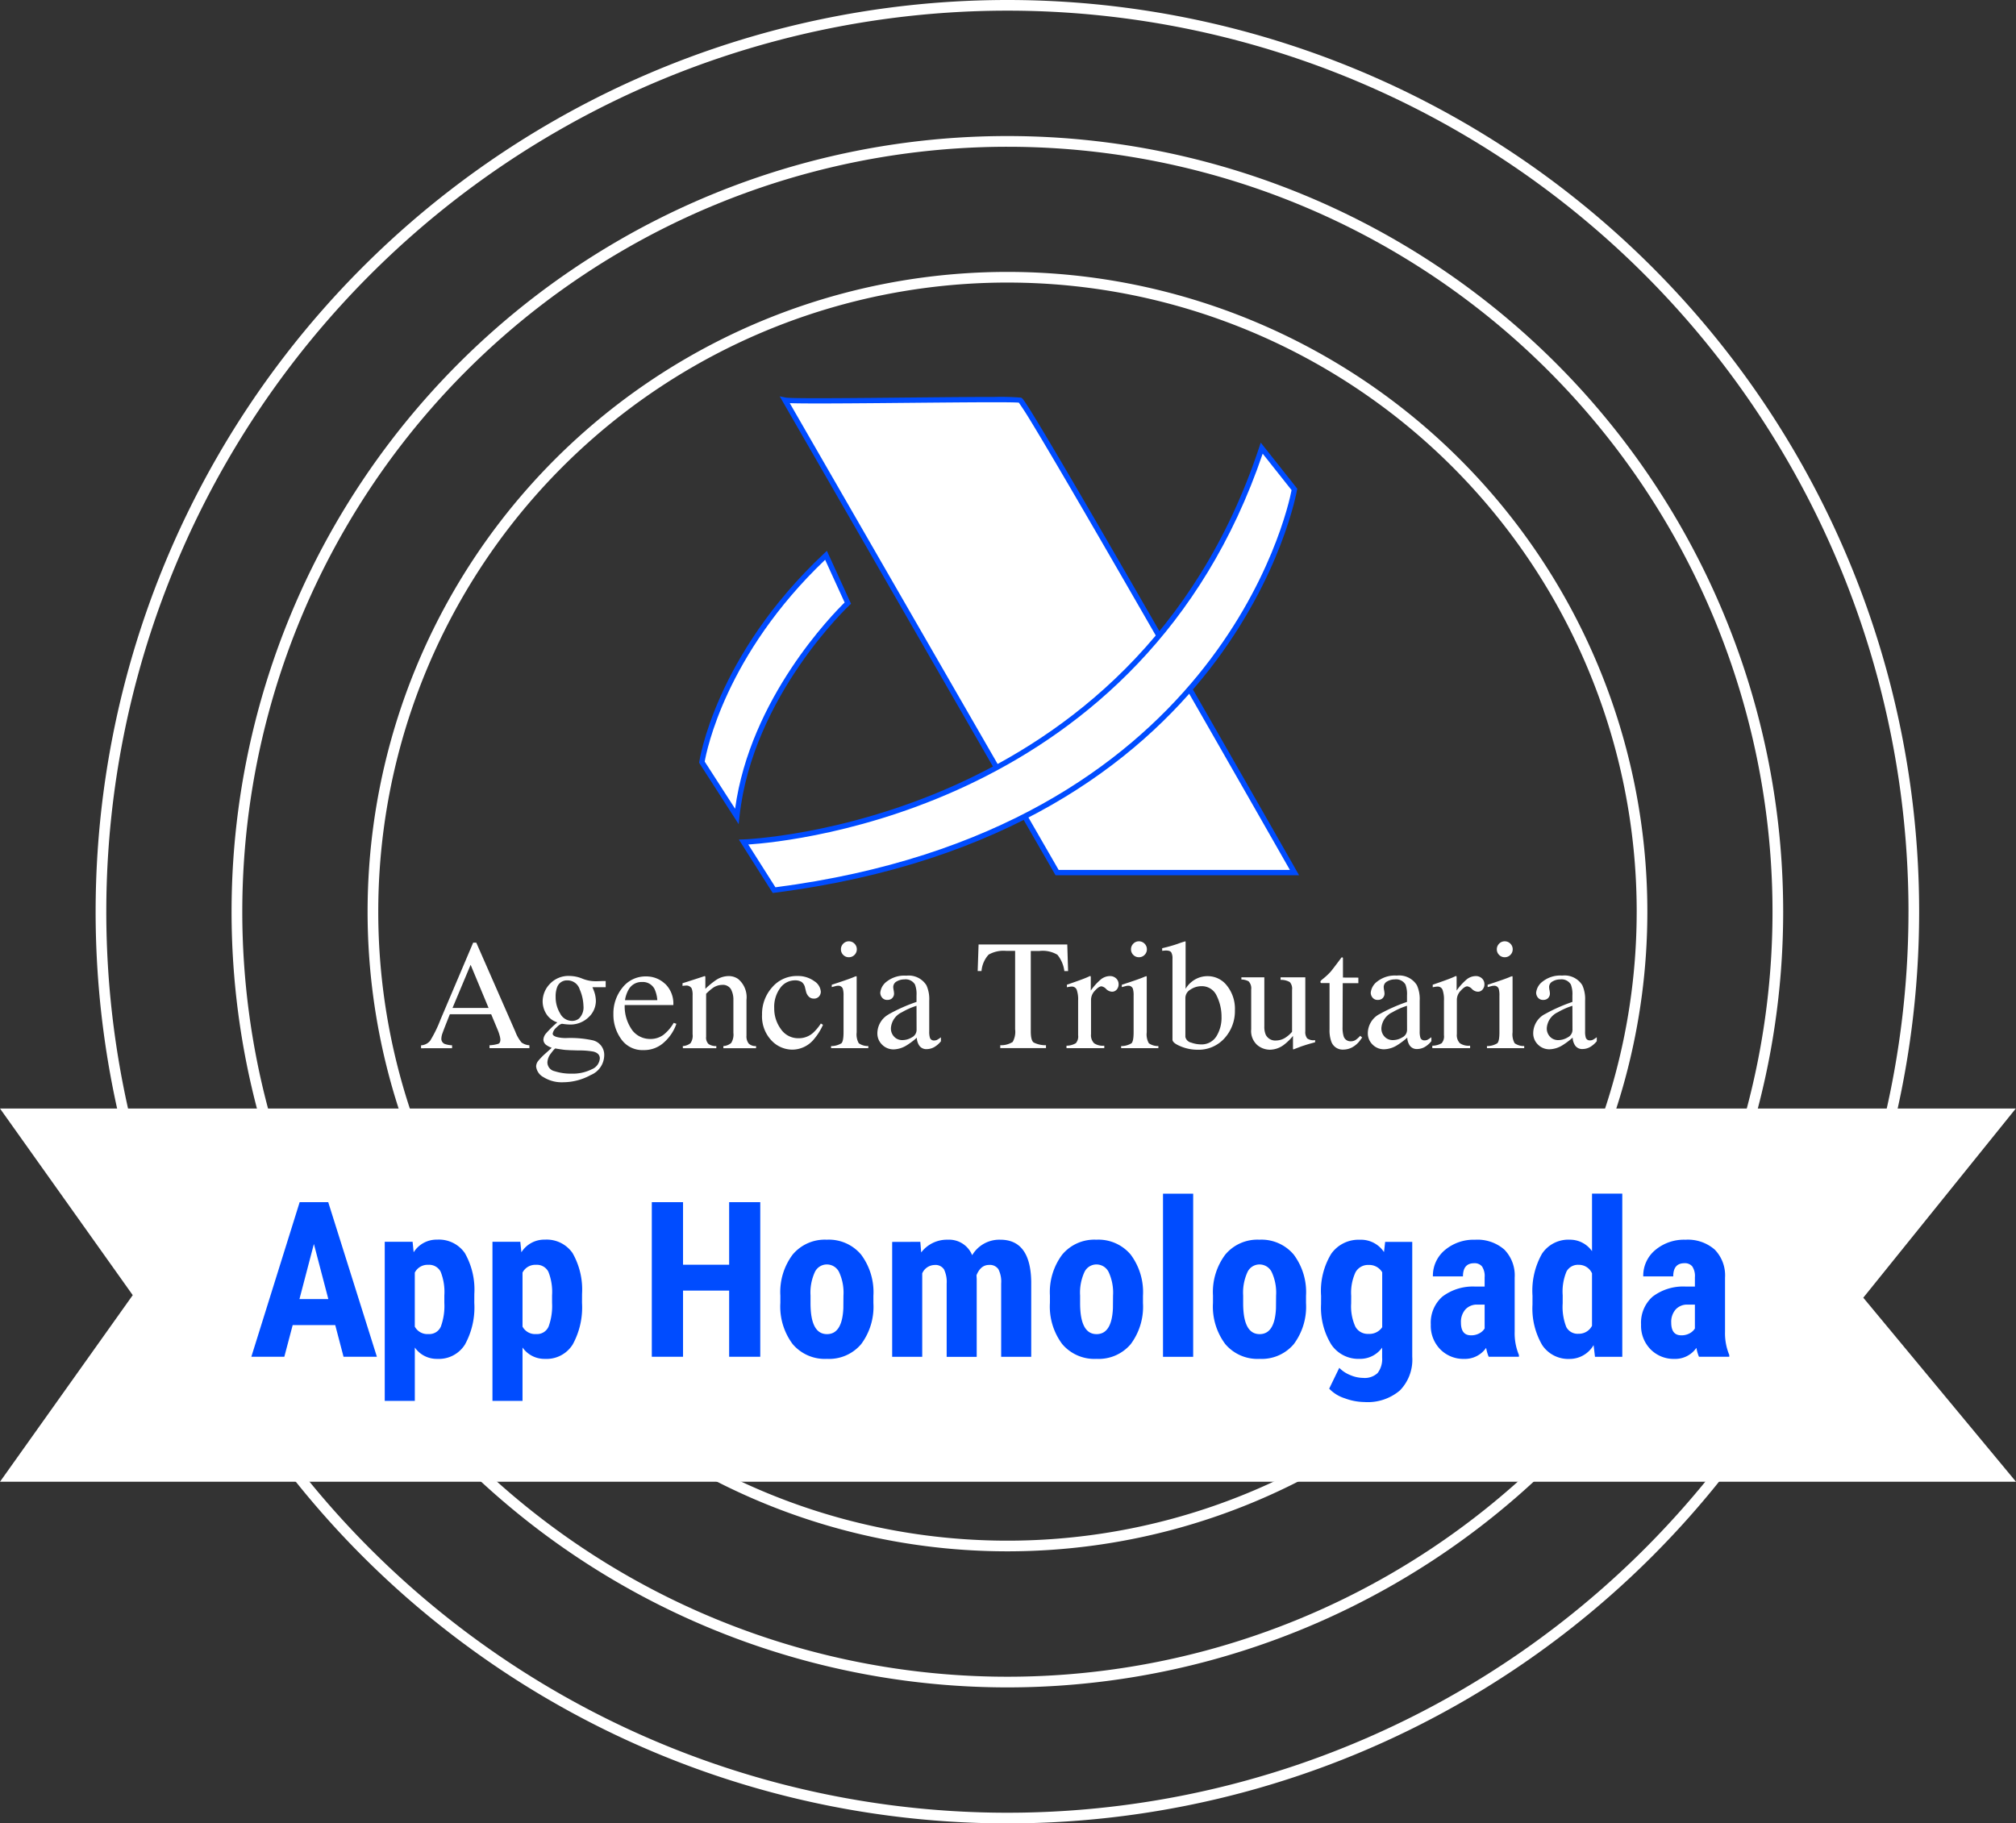 <svg xmlns="http://www.w3.org/2000/svg" width="144.725" height="130.918" viewBox="0 0 144.725 130.918"><rect x="0" y="0" width="144.725" height="130.918" fill="#333333" stroke="none"/><g transform="translate(0 341.985)"><path d="M148.841-276.526a65.457,65.457,0,0,0-65.448-65.459,65.462,65.462,0,0,0-65.459,65.459,65.454,65.454,0,0,0,65.459,65.458A65.449,65.449,0,0,0,148.841-276.526Zm-.766,0a64.684,64.684,0,0,1-64.683,64.693A64.689,64.689,0,0,1,18.7-276.526a64.7,64.7,0,0,1,64.693-64.694A64.691,64.691,0,0,1,148.076-276.526Z" transform="translate(-11.069)" fill="#fff" fill-rule="evenodd"></path><path d="M154.817-260.778A55.688,55.688,0,0,0,99.13-316.47a55.691,55.691,0,0,0-55.7,55.692,55.688,55.688,0,0,0,55.7,55.693A55.686,55.686,0,0,0,154.817-260.778Zm-.766,0A54.92,54.92,0,0,1,99.13-205.851,54.923,54.923,0,0,1,44.2-260.778,54.925,54.925,0,0,1,99.13-315.7,54.923,54.923,0,0,1,154.051-260.778Z" transform="translate(-26.806 -15.747)" fill="#fff" fill-rule="evenodd"></path><path d="M160.806-245.051a45.938,45.938,0,0,0-45.936-45.936,45.931,45.931,0,0,0-45.936,45.936,45.921,45.921,0,0,0,45.936,45.924A45.927,45.927,0,0,0,160.806-245.051Zm-.766,0a45.162,45.162,0,0,1-45.171,45.159A45.155,45.155,0,0,1,69.7-245.051a45.166,45.166,0,0,1,45.17-45.171A45.173,45.173,0,0,1,160.041-245.051Z" transform="translate(-42.545 -31.475)" fill="#fff" fill-rule="evenodd"></path><path d="M147.206-267c.787.163,16.425-.146,16.881,0,.481.163,19.69,33.918,19.69,33.918H166.741Z" transform="translate(-90.853 -46.253)" fill="#fff"></path><path d="M146.634-267.566l-.418-.087,19.8,34.384H183.5l-.163-.286S167.77-260.9,164.307-266.49c-.315-.508-.533-.84-.632-.96a.337.337,0,0,0-.137-.109h0a18.33,18.33,0,0,0-1.915-.05C157.37-267.612,147.262-267.436,146.634-267.566Zm16.749.368c.07.1.318.457.6.91,3.254,5.25,17.19,29.712,18.856,32.637h-16.6l-19.3-33.511h0c2.009.074,10.788-.065,14.681-.065.742,0,1.305.005,1.607.019C163.287-267.207,163.345-267.2,163.382-267.2Z" transform="translate(-90.242 -45.876)" fill="#004cff" fill-rule="evenodd"></path><path d="M131.63-222.985s1.1-7.518,8.909-14.854l1.566,3.434s-7.028,6.569-7.968,15.314Z" transform="translate(-81.24 -64.277)" fill="#fff"></path><path d="M131.118-223.532l-.01.071,2.838,4.41.058-.539c.933-8.677,7.908-15.195,7.908-15.195l.1-.094-1.734-3.8-.194.183C132.218-231.109,131.118-223.532,131.118-223.532Zm.39-.014c.132-.762,1.5-7.675,8.645-14.489l1.4,3.067c-.843.824-6.782,6.872-7.863,14.808Z" transform="translate(-80.918 -63.758)" fill="#004cff" fill-rule="evenodd"></path><path d="M176.64-257.931l2.347,2.962s-4.215,24.539-37.353,28.771l-2.189-3.45S167.584-230.593,176.64-257.931Z" transform="translate(-86.063 -51.877)" fill="#fff"></path><path d="M178.641-255.661l-2.62-3.307-.112.336c-9.014,27.21-37.02,28.152-37.02,28.152l-.334.011,2.433,3.835.121-.015c33.3-4.252,37.518-28.929,37.518-28.929Zm-2.481-2.514,2.074,2.617c-.3,1.552-5.3,24.4-37.053,28.516l-1.949-3.071C142.4-230.323,167.531-232.769,176.16-258.176Z" transform="translate(-85.514 -51.237)" fill="#004cff" fill-rule="evenodd"></path><path d="M83.8-160.5l-1.29-3.1-1.3,3.1Zm-4.849,2.892v-.209a.913.913,0,0,0,.652-.327,8.982,8.982,0,0,0,.744-1.52l2.346-5.525h.224l2.8,6.383a2.691,2.691,0,0,0,.448.784,1.068,1.068,0,0,0,.564.2v.209H83.867v-.209a2.515,2.515,0,0,0,.636-.107q.143-.063.143-.309a1.37,1.37,0,0,0-.055-.29,3.193,3.193,0,0,0-.154-.438l-.451-1.083H81.019q-.439,1.1-.524,1.349a1.246,1.246,0,0,0-.085.386.4.4,0,0,0,.231.394,1.841,1.841,0,0,0,.538.1v.209Z" transform="translate(-48.725 -109.114)" fill="#fff"></path><path d="M103.6-155.868a1.114,1.114,0,0,0,.33-.918,3.166,3.166,0,0,0-.267-1.177.916.916,0,0,0-.888-.654.741.741,0,0,0-.742.511,1.848,1.848,0,0,0-.1.665,2.27,2.27,0,0,0,.324,1.2.962.962,0,0,0,.841.533.777.777,0,0,0,.506-.165m-1.745,3.776a3.7,3.7,0,0,0,1.19.176,3.052,3.052,0,0,0,1.484-.316.911.911,0,0,0,.572-.778q0-.368-.462-.489a5.648,5.648,0,0,0-1.085-.082l-.43-.014c-.151,0-.289-.012-.413-.019-.081,0-.211-.018-.391-.044s-.314-.047-.4-.065q-.066,0-.321.346a1.121,1.121,0,0,0-.261.648.651.651,0,0,0,.52.638m-.583-4.09a1.7,1.7,0,0,1-.278-.951,1.82,1.82,0,0,1,.511-1.22,1.83,1.83,0,0,1,1.446-.577,2.451,2.451,0,0,1,.885.189,2.535,2.535,0,0,0,.929.19c.077,0,.193,0,.35-.008s.268-.008.338-.008h.066v.445h-.951q.1.231.154.4a2.164,2.164,0,0,1,.093.6,1.609,1.609,0,0,1-.519,1.152,1.879,1.879,0,0,1-1.4.525,4.238,4.238,0,0,1-.495-.05c-.106,0-.247.09-.423.27a.739.739,0,0,0-.264.44q0,.176.386.259a2.665,2.665,0,0,0,.561.055,7.564,7.564,0,0,1,1.921.159,1.07,1.07,0,0,1,.831,1.111,1.553,1.553,0,0,1-.97,1.385,4.132,4.132,0,0,1-1.96.517,2.472,2.472,0,0,1-1.429-.366.991.991,0,0,1-.528-.767.647.647,0,0,1,.139-.387,4.551,4.551,0,0,1,.55-.564l.361-.324.066-.066a1.675,1.675,0,0,1-.377-.193.489.489,0,0,1-.218-.39.757.757,0,0,1,.189-.448,7.293,7.293,0,0,1,.811-.794,1.44,1.44,0,0,1-.778-.588" transform="translate(-62.045 -112.978)" fill="#fff"></path><path d="M116.116-157.9a2.19,2.19,0,0,0-.253.748h2.32a2.283,2.283,0,0,0-.209-.819.949.949,0,0,0-.9-.484,1.051,1.051,0,0,0-.957.555m2.633-.421a1.964,1.964,0,0,1,.583,1.52h-3.491a2.923,2.923,0,0,0,.577,1.854,1.611,1.611,0,0,0,1.237.581,1.558,1.558,0,0,0,.973-.3,3.029,3.029,0,0,0,.731-.856l.193.066a3.132,3.132,0,0,1-.844,1.294,2.1,2.1,0,0,1-1.514.595,1.853,1.853,0,0,1-1.6-.781,2.992,2.992,0,0,1-.564-1.8,2.926,2.926,0,0,1,.654-1.908,2.094,2.094,0,0,1,1.7-.8,1.944,1.944,0,0,1,1.358.536" transform="translate(-70.996 -113.023)" fill="#fff"></path><path d="M128.008-153.892a.992.992,0,0,0,.547-.2.928.928,0,0,0,.157-.651v-2.793a1.276,1.276,0,0,0-.066-.49.433.433,0,0,0-.429-.207.933.933,0,0,0-.1.006c-.035,0-.078.009-.129.016v-.193q.225-.067,1.067-.341l.517-.17c.026,0,.041.009.047.028a.287.287,0,0,1,.008.077V-158a5.647,5.647,0,0,1,.79-.648,1.646,1.646,0,0,1,.889-.269,1.164,1.164,0,0,1,.681.214,1.7,1.7,0,0,1,.593,1.49v2.568a.842.842,0,0,0,.158.572.7.7,0,0,0,.529.181v.154h-2.347v-.154a.944.944,0,0,0,.561-.222,1.131,1.131,0,0,0,.159-.729v-2.347a1.579,1.579,0,0,0-.175-.783.675.675,0,0,0-.645-.311,1.188,1.188,0,0,0-.656.22,3.756,3.756,0,0,0-.481.418v3.079a.642.642,0,0,0,.176.531.962.962,0,0,0,.555.145v.154h-2.4Z" transform="translate(-78.991 -112.987)" fill="#fff"></path><path d="M146.616-158.578a.978.978,0,0,1,.5.775.524.524,0,0,1-.126.337.471.471,0,0,1-.39.156.49.49,0,0,1-.338-.132.764.764,0,0,1-.211-.385l-.066-.264a.669.669,0,0,0-.247-.412.881.881,0,0,0-.478-.116,1.3,1.3,0,0,0-1.058.548,2.289,2.289,0,0,0-.431,1.456,2.489,2.489,0,0,0,.475,1.491,1.5,1.5,0,0,0,1.284.661,1.535,1.535,0,0,0,1.017-.375,3.473,3.473,0,0,0,.572-.683l.154.094a4.364,4.364,0,0,1-.66,1.046,2.022,2.022,0,0,1-1.539.737,2.063,2.063,0,0,1-1.517-.676,2.516,2.516,0,0,1-.66-1.836,2.863,2.863,0,0,1,.72-1.957,2.318,2.318,0,0,1,1.82-.819,1.994,1.994,0,0,1,1.185.353" transform="translate(-88.191 -112.978)" fill="#fff"></path><path d="M156.719-165.266a.545.545,0,0,1,.407-.169.551.551,0,0,1,.4.167.554.554,0,0,1,.168.408.546.546,0,0,1-.168.4.552.552,0,0,1-.4.167.548.548,0,0,1-.407-.167.55.55,0,0,1-.165-.4.56.56,0,0,1,.165-.405m-.874,7.351a1.406,1.406,0,0,0,.742-.2q.154-.146.154-.789v-2.622a1.674,1.674,0,0,0-.049-.495.332.332,0,0,0-.346-.225.638.638,0,0,0-.118.011c-.038.008-.149.037-.332.088v-.171l.236-.077q.962-.313,1.341-.473a.7.7,0,0,1,.2-.066.3.3,0,0,1,.011.083v3.947a1.291,1.291,0,0,0,.151.786,1.126,1.126,0,0,0,.684.2v.154h-2.672Z" transform="translate(-96.185 -108.964)" fill="#fff"></path><path d="M167.333-156.837a5.046,5.046,0,0,0-1.045.462,1.36,1.36,0,0,0-.791,1.11.845.845,0,0,0,.33.737.8.8,0,0,0,.478.154,1.311,1.311,0,0,0,.7-.2.6.6,0,0,0,.333-.516Zm-2.018.621a12.071,12.071,0,0,1,2.018-.9v-.467a1.93,1.93,0,0,0-.11-.781.784.784,0,0,0-.775-.368,1.067,1.067,0,0,0-.533.143.454.454,0,0,0-.253.407,1.493,1.493,0,0,0,.028.223,1.568,1.568,0,0,1,.028.2.457.457,0,0,1-.2.429.515.515,0,0,1-.275.071.46.46,0,0,1-.379-.162.555.555,0,0,1-.132-.36,1.146,1.146,0,0,1,.475-.806A2.045,2.045,0,0,1,166.6-159a1.5,1.5,0,0,1,1.446.693,2.4,2.4,0,0,1,.2,1.105v2.2a1.464,1.464,0,0,0,.044.439.287.287,0,0,0,.3.215.49.49,0,0,0,.209-.039,2.126,2.126,0,0,0,.286-.187v.286a1.788,1.788,0,0,1-.379.352,1.108,1.108,0,0,1-.627.209.611.611,0,0,1-.541-.242,1.086,1.086,0,0,1-.184-.577,5.175,5.175,0,0,1-.715.539,1.873,1.873,0,0,1-.951.3,1.143,1.143,0,0,1-.819-.333,1.12,1.12,0,0,1-.346-.844,1.566,1.566,0,0,1,.8-1.331" transform="translate(-101.538 -112.933)" fill="#fff"></path><path d="M183.4-164.847h6.366l.06,1.913h-.269a2.3,2.3,0,0,0-.5-1.174,2.064,2.064,0,0,0-1.283-.272h-.627v5.761q0,.651.2.807a1.881,1.881,0,0,0,.891.2v.209h-3.282v-.209a1.56,1.56,0,0,0,.891-.235,1.474,1.474,0,0,0,.176-.908v-5.63h-.632a2.149,2.149,0,0,0-1.273.27,1.99,1.99,0,0,0-.508,1.176h-.275Z" transform="translate(-113.149 -109.327)" fill="#fff"></path><path d="M200-153.927a1.33,1.33,0,0,0,.671-.179.737.737,0,0,0,.165-.575v-2.479a2.116,2.116,0,0,0-.1-.778.371.371,0,0,0-.371-.234,1.084,1.084,0,0,0-.146.014c-.06.01-.124.021-.189.036v-.182l.641-.225c.219-.077.371-.132.455-.165q.274-.1.564-.236c.026,0,.041.009.047.028a.5.5,0,0,1,.008.115v.9a4.219,4.219,0,0,1,.681-.764,1.052,1.052,0,0,1,.681-.275.638.638,0,0,1,.458.168.558.558,0,0,1,.176.421.558.558,0,0,1-.135.379.432.432,0,0,1-.338.154.632.632,0,0,1-.42-.193.6.6,0,0,0-.333-.193q-.193,0-.473.311a.953.953,0,0,0-.28.64v2.479a.822.822,0,0,0,.22.657,1.106,1.106,0,0,0,.731.173v.181H200Z" transform="translate(-123.439 -112.978)" fill="#fff"></path><path d="M211.116-165.266a.545.545,0,0,1,.407-.169.551.551,0,0,1,.4.167.554.554,0,0,1,.168.408.547.547,0,0,1-.168.4.551.551,0,0,1-.4.167.549.549,0,0,1-.407-.167.551.551,0,0,1-.165-.4.562.562,0,0,1,.165-.405m-.874,7.351a1.4,1.4,0,0,0,.742-.2q.154-.146.154-.789v-2.622a1.674,1.674,0,0,0-.049-.495.333.333,0,0,0-.347-.225.631.631,0,0,0-.118.011c-.039.008-.149.037-.332.088v-.171l.236-.077q.962-.313,1.341-.473a.7.7,0,0,1,.2-.066.288.288,0,0,1,.011.083v3.947a1.291,1.291,0,0,0,.151.786,1.128,1.128,0,0,0,.684.2v.154h-2.672Z" transform="translate(-129.758 -108.964)" fill="#fff"></path><path d="M220.032-158.159a2.16,2.16,0,0,0,.662.124,1.255,1.255,0,0,0,1.136-.577,2.528,2.528,0,0,0,.369-1.395,3.354,3.354,0,0,0-.345-1.512,1.163,1.163,0,0,0-1.117-.695,1.4,1.4,0,0,0-.761.239.7.7,0,0,0-.372.606v2.8a.545.545,0,0,0,.427.409m-2.093-6.594v-.187a10.357,10.357,0,0,0,1.13-.319,5.488,5.488,0,0,1,.541-.176.2.2,0,0,1,.011.066v3.348a1.724,1.724,0,0,1,.428-.5,1.788,1.788,0,0,1,1.163-.412,1.74,1.74,0,0,1,1.378.682,2.664,2.664,0,0,1,.571,1.77,2.892,2.892,0,0,1-.742,2,2.493,2.493,0,0,1-1.952.83,3.116,3.116,0,0,1-1.2-.242q-.589-.242-.588-.484v-5.811a.866.866,0,0,0-.088-.453c-.059-.09-.194-.135-.407-.135Z" transform="translate(-134.508 -108.964)" fill="#fff"></path><path d="M234.446-158.686v3.518a1.448,1.448,0,0,0,.1.6.756.756,0,0,0,.748.418,1.273,1.273,0,0,0,.731-.248,2.135,2.135,0,0,0,.412-.379v-3.012a.7.7,0,0,0-.165-.555,1.244,1.244,0,0,0-.659-.16v-.181h1.775v3.87a.742.742,0,0,0,.135.514.77.77,0,0,0,.569.124v.154q-.3.082-.445.124t-.479.151q-.143.049-.627.237a.03.03,0,0,1-.033-.025.281.281,0,0,1-.005-.057v-.885a3.711,3.711,0,0,1-.682.66,1.688,1.688,0,0,1-.989.33,1.416,1.416,0,0,1-.9-.341,1.35,1.35,0,0,1-.429-1.129v-2.857a.72.72,0,0,0-.187-.584,1.135,1.135,0,0,0-.517-.131v-.154Z" transform="translate(-143.682 -113.129)" fill="#fff"></path><path d="M250.334-160.96v.4h-1.121L249.2-157.4a2.11,2.11,0,0,0,.072.632.508.508,0,0,0,.517.379.626.626,0,0,0,.344-.093,1.826,1.826,0,0,0,.332-.3l.143.121-.121.165a1.762,1.762,0,0,1-.6.544,1.377,1.377,0,0,1-.616.159.866.866,0,0,1-.88-.577,2.384,2.384,0,0,1-.126-.869v-3.331h-.6a.167.167,0,0,1-.041-.033.067.067,0,0,1-.013-.044.132.132,0,0,1,.025-.085,1.725,1.725,0,0,1,.157-.14,4.753,4.753,0,0,0,.547-.508q.168-.2.789-1.031a.181.181,0,0,1,.085.011c.01.008.014.035.014.082v1.353Z" transform="translate(-152.82 -110.833)" fill="#fff"></path><path d="M259.311-156.837a5.037,5.037,0,0,0-1.045.462,1.361,1.361,0,0,0-.792,1.11.845.845,0,0,0,.33.737.8.8,0,0,0,.478.154,1.311,1.311,0,0,0,.7-.2.6.6,0,0,0,.333-.516Zm-2.018.621a12.071,12.071,0,0,1,2.018-.9v-.467a1.93,1.93,0,0,0-.11-.781.784.784,0,0,0-.776-.368,1.066,1.066,0,0,0-.533.143.453.453,0,0,0-.253.407,1.477,1.477,0,0,0,.027.223,1.568,1.568,0,0,1,.028.2.457.457,0,0,1-.2.429.512.512,0,0,1-.275.071.46.46,0,0,1-.379-.162.555.555,0,0,1-.132-.36,1.146,1.146,0,0,1,.475-.806,2.044,2.044,0,0,1,1.393-.42,1.5,1.5,0,0,1,1.446.693,2.394,2.394,0,0,1,.2,1.105v2.2a1.464,1.464,0,0,0,.044.439.287.287,0,0,0,.3.215.487.487,0,0,0,.209-.039,2.093,2.093,0,0,0,.286-.187v.286a1.779,1.779,0,0,1-.379.352,1.108,1.108,0,0,1-.627.209.611.611,0,0,1-.541-.242,1.079,1.079,0,0,1-.184-.577,5.177,5.177,0,0,1-.715.539,1.873,1.873,0,0,1-.951.3,1.143,1.143,0,0,1-.819-.333,1.121,1.121,0,0,1-.346-.844,1.567,1.567,0,0,1,.8-1.331" transform="translate(-158.305 -112.933)" fill="#fff"></path><path d="M268.6-153.927a1.33,1.33,0,0,0,.671-.179.737.737,0,0,0,.165-.575v-2.479a2.117,2.117,0,0,0-.1-.778.371.371,0,0,0-.371-.234,1.089,1.089,0,0,0-.146.014c-.061.01-.124.021-.189.036v-.182l.641-.225c.219-.077.371-.132.455-.165q.274-.1.564-.236c.026,0,.041.009.047.028a.5.5,0,0,1,.008.115v.9a4.219,4.219,0,0,1,.681-.764,1.051,1.051,0,0,1,.681-.275.638.638,0,0,1,.458.168.558.558,0,0,1,.176.421.558.558,0,0,1-.135.379.432.432,0,0,1-.338.154.632.632,0,0,1-.42-.193.6.6,0,0,0-.333-.193q-.192,0-.473.311a.953.953,0,0,0-.28.64v2.479a.822.822,0,0,0,.22.657,1.106,1.106,0,0,0,.731.173v.181H268.6Z" transform="translate(-165.777 -112.978)" fill="#fff"></path><path d="M279.716-165.266a.545.545,0,0,1,.407-.169.551.551,0,0,1,.4.167.554.554,0,0,1,.168.408.547.547,0,0,1-.168.4.551.551,0,0,1-.4.167.549.549,0,0,1-.407-.167.551.551,0,0,1-.165-.4.561.561,0,0,1,.165-.405m-.874,7.351a1.4,1.4,0,0,0,.742-.2q.154-.146.154-.789v-2.622a1.674,1.674,0,0,0-.049-.495.333.333,0,0,0-.347-.225.631.631,0,0,0-.118.011c-.039.008-.149.037-.332.088v-.171l.236-.077q.962-.313,1.341-.473a.7.7,0,0,1,.2-.066.288.288,0,0,1,.012.083v3.947a1.291,1.291,0,0,0,.151.786,1.128,1.128,0,0,0,.685.2v.154h-2.672Z" transform="translate(-172.097 -108.964)" fill="#fff"></path><path d="M290.33-156.837a5.036,5.036,0,0,0-1.045.462,1.361,1.361,0,0,0-.792,1.11.845.845,0,0,0,.33.737.8.8,0,0,0,.479.154,1.311,1.311,0,0,0,.7-.2.6.6,0,0,0,.333-.516Zm-2.018.621a12.072,12.072,0,0,1,2.018-.9v-.467a1.93,1.93,0,0,0-.11-.781.785.785,0,0,0-.776-.368,1.066,1.066,0,0,0-.533.143.453.453,0,0,0-.253.407,1.475,1.475,0,0,0,.027.223,1.568,1.568,0,0,1,.028.2.457.457,0,0,1-.2.429.512.512,0,0,1-.275.071.46.46,0,0,1-.379-.162.555.555,0,0,1-.132-.36,1.146,1.146,0,0,1,.476-.806,2.042,2.042,0,0,1,1.393-.42,1.5,1.5,0,0,1,1.446.693,2.4,2.4,0,0,1,.2,1.105v2.2a1.465,1.465,0,0,0,.044.439.287.287,0,0,0,.3.215.486.486,0,0,0,.208-.039,2.1,2.1,0,0,0,.286-.187v.286a1.78,1.78,0,0,1-.379.352,1.107,1.107,0,0,1-.627.209.61.61,0,0,1-.541-.242,1.079,1.079,0,0,1-.185-.577,5.173,5.173,0,0,1-.715.539,1.873,1.873,0,0,1-.951.3,1.143,1.143,0,0,1-.819-.333,1.12,1.12,0,0,1-.346-.844,1.566,1.566,0,0,1,.8-1.331" transform="translate(-177.45 -112.933)" fill="#fff"></path><path d="M11.195-120.068h0L1.938-133.086H145.106l-10.643,13.2h0l10.643,12.83H1.938L9.2-117.263l2-2.806Z" transform="translate(-1.196 -128.929)" fill="#fff"></path><path d="M0-107.286H144.725L133.762-120.5l10.949-13.583H0l9.529,13.4Zm133.267-12.83-.294-.138,10.122,12.2H1.484l6.831-9.606,2-2.806.059-.361-8.886-12.5H143.11l-10.248,12.714.406.489-.294-.138Zm0,0h0Zm0,0Z" transform="translate(0 -128.312)" fill="#fff" fill-rule="evenodd"></path><path d="M50.586-109.561H52.66l-1.037-3.958Zm2.57,1.868H50.1L49.5-105.42H47.132l3.469-11.1h2.051l3.493,11.1H53.751Z" transform="translate(-29.089 -139.151)" fill="#004cff"></path><path d="M76.428-105.468a3.92,3.92,0,0,0-.263-1.7.924.924,0,0,0-.889-.5,1.025,1.025,0,0,0-.969.558v3.878a1.027,1.027,0,0,0,.984.535.9.9,0,0,0,.889-.543,4.313,4.313,0,0,0,.248-1.691Zm2.151.534a5.526,5.526,0,0,1-.667,2.982,2.209,2.209,0,0,1-1.986,1.037,1.921,1.921,0,0,1-1.617-.816V-97.9H72.15v-11.423h2l.076.755a1.936,1.936,0,0,1,1.686-.908,2.26,2.26,0,0,1,1.986.961,5.283,5.283,0,0,1,.683,2.943Z" transform="translate(-44.53 -143.504)" fill="#004cff"></path><path d="M96.627-105.468a3.92,3.92,0,0,0-.263-1.7.924.924,0,0,0-.889-.5,1.025,1.025,0,0,0-.968.558v3.878a1.027,1.027,0,0,0,.984.535.9.9,0,0,0,.889-.543,4.313,4.313,0,0,0,.248-1.691Zm2.151.534a5.526,5.526,0,0,1-.667,2.982,2.21,2.21,0,0,1-1.987,1.037,1.921,1.921,0,0,1-1.617-.816V-97.9H92.349v-11.423h2l.076.755a1.936,1.936,0,0,1,1.686-.908,2.26,2.26,0,0,1,1.986.961,5.283,5.283,0,0,1,.683,2.943Z" transform="translate(-56.996 -143.504)" fill="#004cff"></path><path d="M130.016-105.42h-2.234v-4.751h-3.31v4.751H122.23v-11.1h2.242v4.492h3.31v-4.492h2.234Z" transform="translate(-75.438 -139.151)" fill="#004cff"></path><path d="M148.5-104.917q0,2.225,1.182,2.225,1.09,0,1.174-1.856l.008-.913a3.51,3.51,0,0,0-.313-1.684.973.973,0,0,0-.884-.549.948.948,0,0,0-.858.549,3.549,3.549,0,0,0-.309,1.684Zm-2.166-.543a4.48,4.48,0,0,1,.884-2.944,3.005,3.005,0,0,1,2.448-1.068,3.023,3.023,0,0,1,2.463,1.068,4.506,4.506,0,0,1,.885,2.958v.526a4.49,4.49,0,0,1-.877,2.944,3.012,3.012,0,0,1-2.456,1.06,3.025,3.025,0,0,1-2.466-1.064,4.5,4.5,0,0,1-.881-2.955Z" transform="translate(-90.314 -143.504)" fill="#004cff"></path><path d="M169.329-109.319l.061.763a2.321,2.321,0,0,1,1.914-.915,1.781,1.781,0,0,1,1.746,1.113,2.26,2.26,0,0,1,2.021-1.113q2.165,0,2.219,3v5.407h-2.158v-5.269a1.959,1.959,0,0,0-.2-1.022.74.74,0,0,0-.671-.305q-.6,0-.9.74l.015.26v5.6H171.22v-5.254a2.076,2.076,0,0,0-.191-1.026.727.727,0,0,0-.679-.316.989.989,0,0,0-.885.6v5.994h-2.158v-8.251Z" transform="translate(-103.26 -143.504)" fill="#004cff"></path><path d="M199.056-104.917q0,2.225,1.182,2.225,1.09,0,1.174-1.856l.008-.913a3.514,3.514,0,0,0-.313-1.684.973.973,0,0,0-.884-.549.949.949,0,0,0-.858.549,3.549,3.549,0,0,0-.309,1.684Zm-2.166-.543a4.478,4.478,0,0,1,.884-2.944,3,3,0,0,1,2.448-1.068,3.022,3.022,0,0,1,2.463,1.068,4.5,4.5,0,0,1,.884,2.958v.526a4.492,4.492,0,0,1-.877,2.944,3.011,3.011,0,0,1-2.455,1.06,3.025,3.025,0,0,1-2.467-1.064,4.5,4.5,0,0,1-.881-2.955Z" transform="translate(-121.517 -143.504)" fill="#004cff"></path><path d="M218.1-106.4h2.166v-11.713H218.1Z" transform="translate(-134.61 -138.167)" fill="#004cff" fill-rule="evenodd"></path><path d="M229.632-104.917q0,2.225,1.182,2.225,1.09,0,1.174-1.856l.008-.913a3.515,3.515,0,0,0-.313-1.684.973.973,0,0,0-.884-.549.949.949,0,0,0-.858.549,3.549,3.549,0,0,0-.309,1.684Zm-2.166-.543a4.478,4.478,0,0,1,.884-2.944,3,3,0,0,1,2.448-1.068,3.022,3.022,0,0,1,2.463,1.068,4.5,4.5,0,0,1,.884,2.958v.526a4.492,4.492,0,0,1-.877,2.944,3.011,3.011,0,0,1-2.455,1.06,3.025,3.025,0,0,1-2.467-1.064,4.5,4.5,0,0,1-.881-2.955Z" transform="translate(-140.388 -143.504)" fill="#004cff"></path><path d="M249.9-104.9a3.518,3.518,0,0,0,.3,1.666,1.009,1.009,0,0,0,.946.523,1.1,1.1,0,0,0,.983-.48v-3.943a1.08,1.08,0,0,0-.968-.526,1.026,1.026,0,0,0-.949.526,3.492,3.492,0,0,0-.309,1.693Zm-2.158-.542a5.12,5.12,0,0,1,.732-3.027,2.4,2.4,0,0,1,2.052-1,1.979,1.979,0,0,1,1.731.885l.084-.732h1.945v8.251a3.161,3.161,0,0,1-.884,2.413,3.562,3.562,0,0,1-2.54.835,4.18,4.18,0,0,1-1.426-.271,2.633,2.633,0,0,1-1.113-.69l.724-1.495a2.277,2.277,0,0,0,.793.523,2.413,2.413,0,0,0,.923.2A1.35,1.35,0,0,0,251.8-99.9a1.654,1.654,0,0,0,.324-1.117v-.709a1.932,1.932,0,0,1-1.609.808,2.346,2.346,0,0,1-2.04-1.026,5.06,5.06,0,0,1-.736-2.894Z" transform="translate(-152.903 -143.503)" fill="#004cff"></path><path d="M271.2-102.608a1.207,1.207,0,0,0,.61-.145,1.023,1.023,0,0,0,.373-.343v-1.716h-.518a1.107,1.107,0,0,0-.866.351,1.348,1.348,0,0,0-.316.938q0,.915.717.915m1.274,1.54a2.99,2.99,0,0,1-.183-.64,1.846,1.846,0,0,1-1.571.793A2.325,2.325,0,0,1,269-101.6a2.412,2.412,0,0,1-.682-1.777,2.5,2.5,0,0,1,.827-2.005,3.618,3.618,0,0,1,2.383-.725h.655v-.663a1.244,1.244,0,0,0-.191-.786.683.683,0,0,0-.557-.229q-.808,0-.808.946h-2.158a2.389,2.389,0,0,1,.858-1.887,3.2,3.2,0,0,1,2.17-.744,2.933,2.933,0,0,1,2.1.706,2.648,2.648,0,0,1,.743,2.017v3.881a4.055,4.055,0,0,0,.305,1.67v.129Z" transform="translate(-165.604 -143.503)" fill="#004cff"></path><path d="M289.551-110.239a3.941,3.941,0,0,0,.259,1.7.915.915,0,0,0,.877.484,1.053,1.053,0,0,0,.969-.572v-3.767a1.029,1.029,0,0,0-.961-.61.929.929,0,0,0-.869.48,3.739,3.739,0,0,0-.274,1.708Zm-2.166-.542a5.385,5.385,0,0,1,.686-3.027,2.271,2.271,0,0,1,2-1,1.927,1.927,0,0,1,1.586.824v-4.133h2.173V-106.4h-1.96l-.1-.839a1.988,1.988,0,0,1-1.708.992,2.253,2.253,0,0,1-1.979-.992,5.213,5.213,0,0,1-.7-2.913Z" transform="translate(-177.369 -138.168)" fill="#004cff"></path><path d="M310.625-102.608a1.207,1.207,0,0,0,.61-.145,1.023,1.023,0,0,0,.373-.343v-1.716h-.518a1.107,1.107,0,0,0-.866.351,1.348,1.348,0,0,0-.316.938q0,.915.717.915m1.274,1.54a2.993,2.993,0,0,1-.183-.64,1.846,1.846,0,0,1-1.571.793,2.325,2.325,0,0,1-1.72-.686,2.412,2.412,0,0,1-.682-1.777,2.5,2.5,0,0,1,.827-2.005,3.618,3.618,0,0,1,2.383-.725h.655v-.663a1.244,1.244,0,0,0-.191-.786.683.683,0,0,0-.557-.229q-.808,0-.808.946H307.9a2.389,2.389,0,0,1,.858-1.887,3.2,3.2,0,0,1,2.17-.744,2.933,2.933,0,0,1,2.1.706,2.648,2.648,0,0,1,.743,2.017v3.881a4.056,4.056,0,0,0,.305,1.67v.129Z" transform="translate(-189.934 -143.503)" fill="#004cff"></path></g></svg>